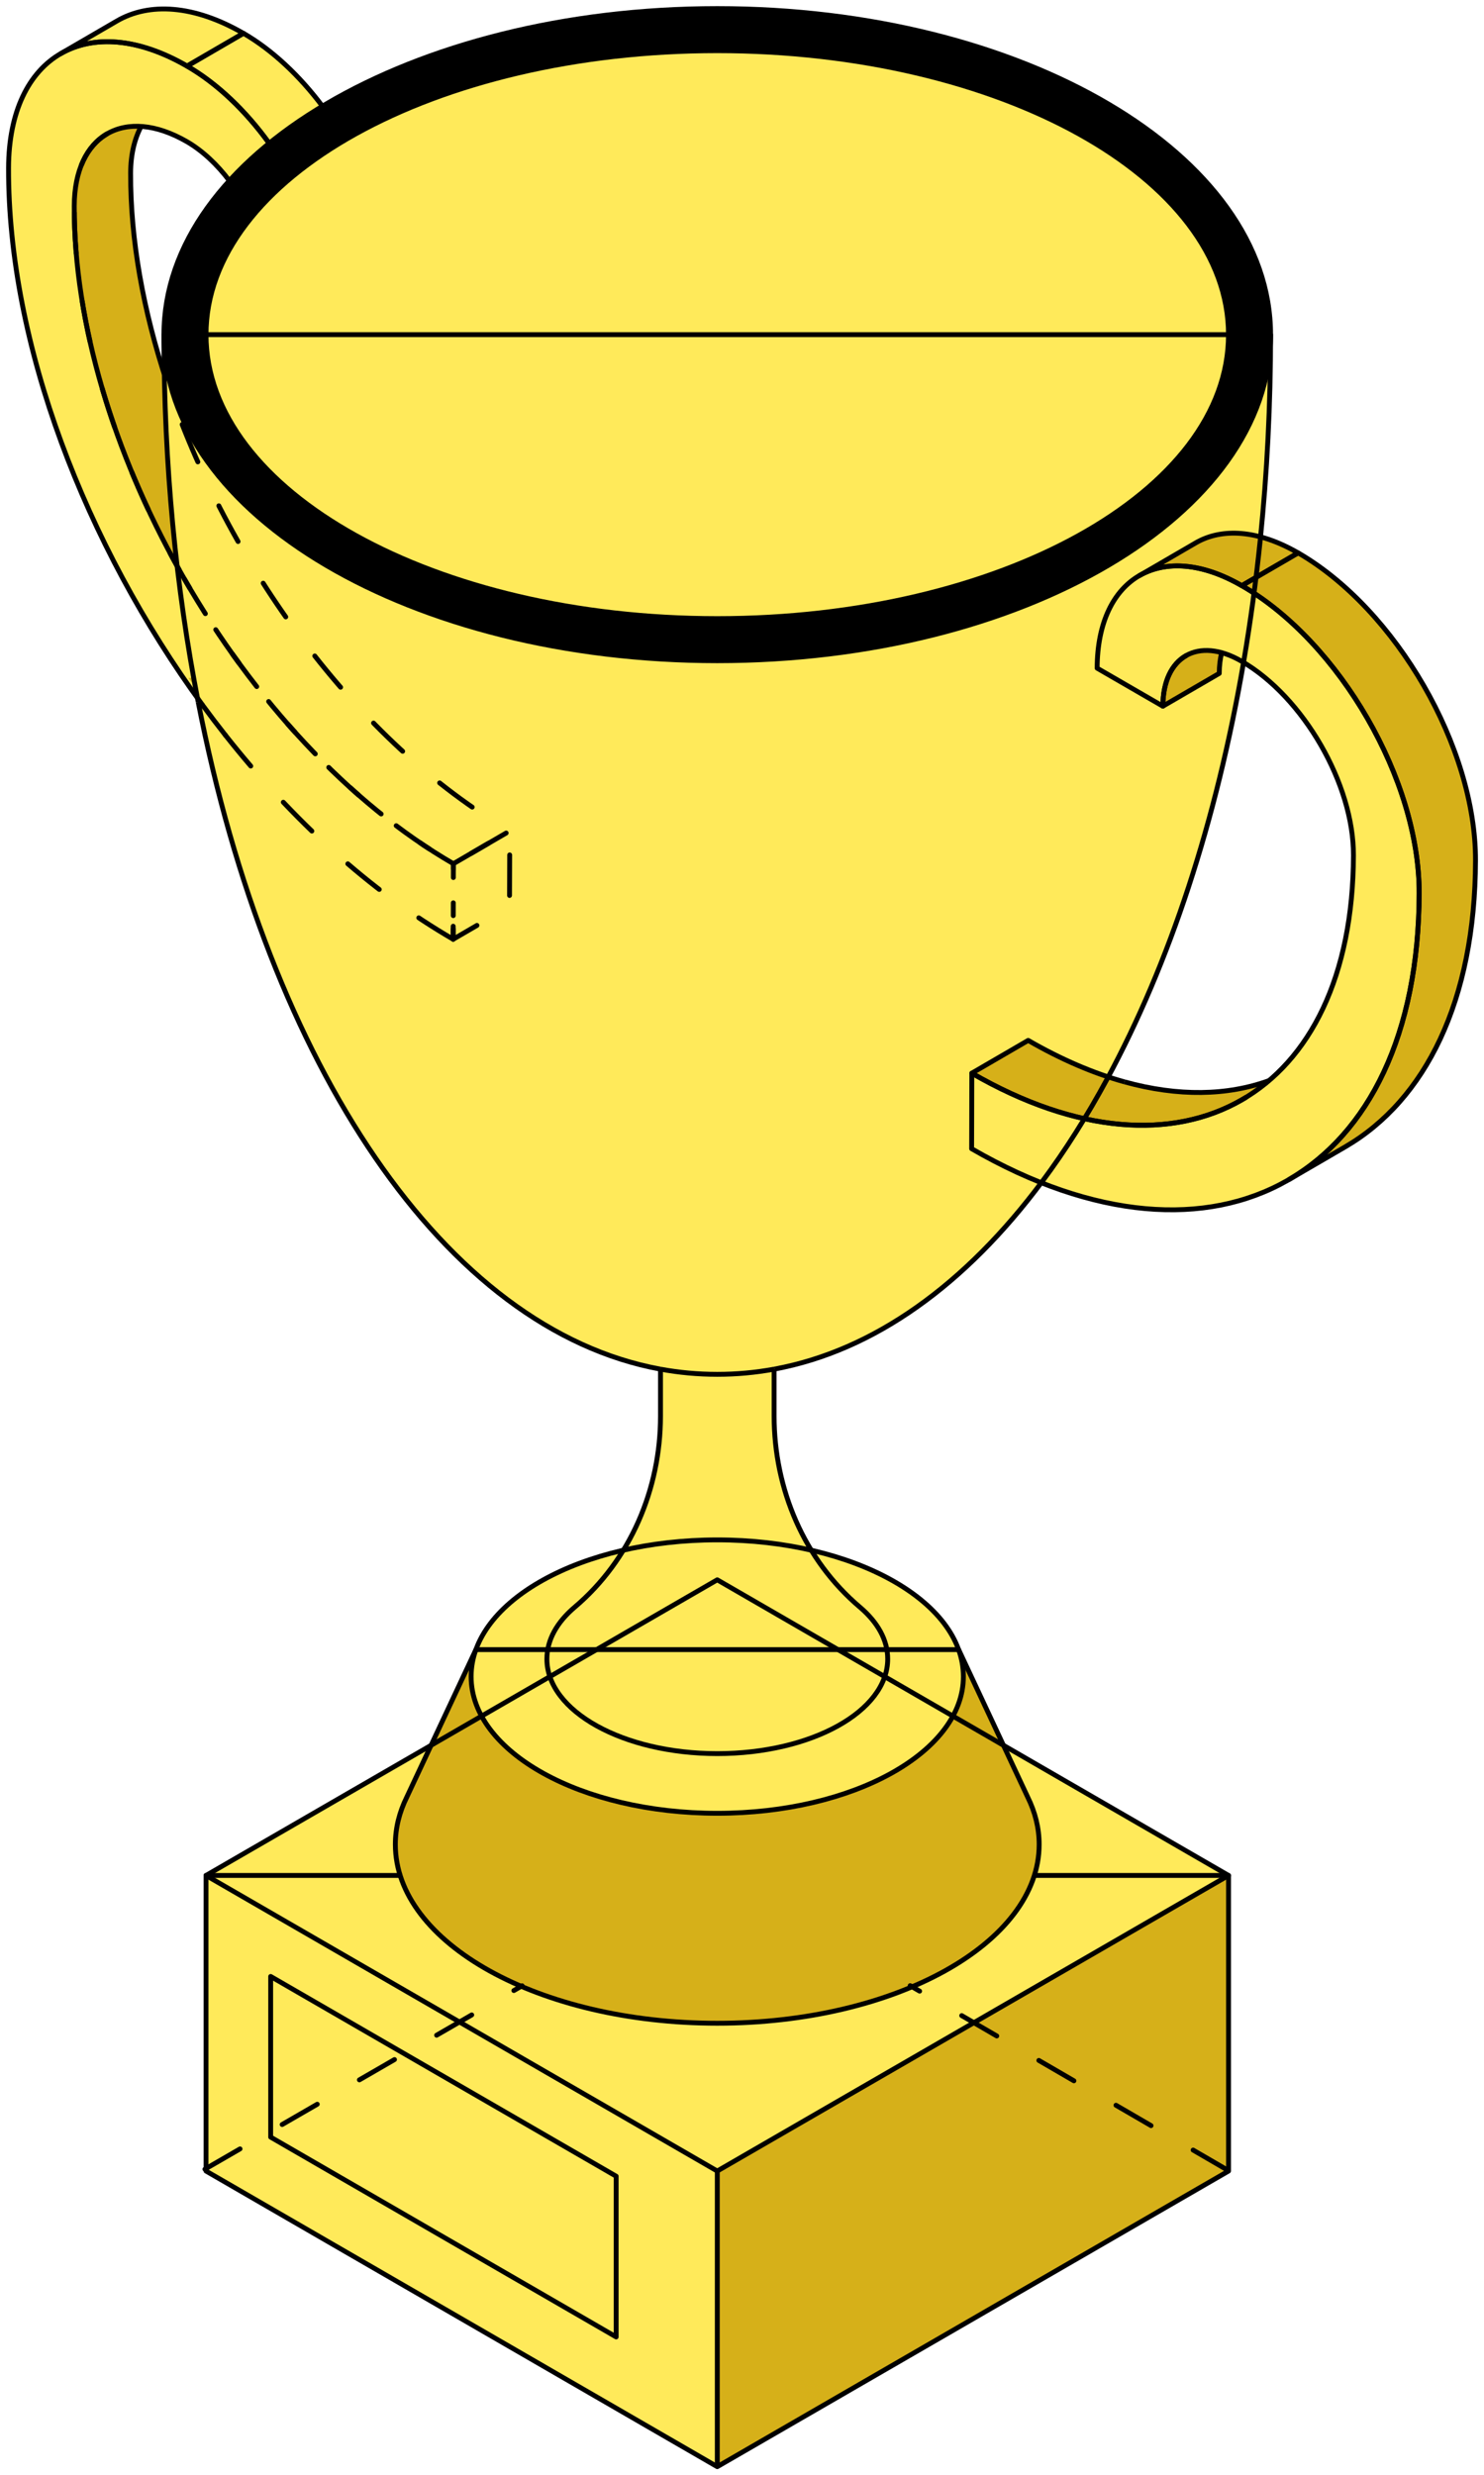 <?xml version="1.0" encoding="UTF-8"?> <svg xmlns="http://www.w3.org/2000/svg" width="183" height="305" viewBox="0 0 183 305" fill="none"><path d="M156.601 43.39L156.674 46.664L156.495 48.672L156.546 50.596L156.391 54.066L156.169 57.273L155.975 60.316L155.441 66.206L156.48 66.49L159.07 67.537L161.199 68.829L162.647 69.792L164.552 71.254L166.46 72.963L168.214 74.636L170.29 76.94L171.917 79.035L173.54 81.287L174.977 83.562L176.37 85.928L177.982 89.244L179.119 91.934L179.864 94.231L180.456 96.051L180.934 97.924L181.383 100.009L181.856 102.67L181.937 104.822L182 107.53L181.849 109.723L181.414 114.499L180.939 117.412L180.252 120.592L179.514 123.21L178.482 126.006L177.135 129.048L175.666 131.694L174.183 133.743L172.839 135.51L171.214 137.351L169.973 138.368L168.086 139.879L166.246 141.094L164.571 142.137L162.342 143.39L161.177 143.939L159.119 145.377L156.063 146.834L152.944 147.938L149.912 148.644L146.221 149.02L142.686 148.994L139.153 148.701L136.777 148.313L132.899 147.338L129.227 146.044L128.406 145.685L136.679 132.669L138.635 133.277L140.742 133.929L142.845 134.232L146.223 134.539L147.64 134.663L149.475 134.639L151.612 134.378L153.089 134.134L155.034 133.676L156.469 133.187L157.414 132.362L158.922 130.664L160.426 128.928L161.68 127.034L162.871 124.86L163.558 123.501L164.253 121.507L164.819 119.971L165.286 118.083L165.891 115.792L166.328 113.71L166.581 111.487L166.818 108.881L166.921 106.891L166.881 104.752L166.775 102.712L166.232 100.195L165.681 98.259L165.43 97.234L164.721 95.54L163.791 93.426L162.629 91.377L161.319 89.349L160.164 87.849L158.211 85.528L157.049 84.434L155.454 83.099L153.849 81.949L153.297 81.626L152.879 84.107L151.847 89.71L151.169 92.555L150.434 95.608L149.456 99.541L147.802 105.326L145.493 112.393L143.375 118.139L141.205 123.383L139.489 127.156L138.36 129.499L136.987 132.108L136.618 132.706L131.984 142.091L128.349 145.662L128.253 145.983L127.655 146.748L126.235 148.572L124.7 150.332L123.196 152.086L121.193 154.171L119.465 155.825L116.328 158.597L114.395 160.118L112.551 161.421L110.463 162.859L108.112 164.139L105.598 165.384L103.352 166.431L101.478 167.188L99.539 167.754L97.138 168.385L95.458 168.726L95.519 170.02L95.453 174.314L95.628 178.113L96.268 181.478L96.828 184.001L97.575 186.116L98.422 188.01L99.945 190.924L100.837 191.194L102.77 191.782L105.107 192.571L107.358 193.438L109.764 194.56L111.899 195.847L113.305 196.92L115.133 198.608L116.747 200.509L117.702 202.122L118.268 203.653L118.829 204.523L120.089 207.126L123.772 215.177L126.845 216.838L131.651 219.689L135.889 222.182L151.276 231.142L151.477 231.41L151.519 267.561L88.4 303.975L25.338 267.567L25.468 231.152L53.108 215.085L54.684 211.642L57.19 206.361L58.653 203.363L59.159 202.018L60.145 200.539L61.453 198.905L63.664 196.816L65.32 195.689L67.297 194.56L68.829 193.779L70.669 192.903L72.813 192.125L74.357 191.672L76.835 191.07L78.057 188.954L78.861 187.057L79.621 185.132L80.338 182.901L80.772 181.041L81.121 179.032L81.358 177.044L81.395 174.301L81.476 168.855L81.127 168.669L79.647 168.358L77.623 167.811L76.147 167.432L75.239 167.044L73.096 166.187L71.589 165.586L70.422 164.991L69.404 164.521L67.675 163.548L66.124 162.592L64.322 161.393L61.57 159.414L60.179 158.356L58.88 157.171L56.066 154.521L54.609 153.043L53.316 151.699L50.817 148.721L48.941 146.387L46.06 142.49L44.266 139.696L42.129 136.109L40.291 132.858L38.337 128.998L36.875 125.984L34.863 121.459L33.375 117.817L31.527 112.836L30.145 108.853L28.819 104.56L27.608 100.495L26.75 97.017L25.895 93.538L25.297 90.778L24.552 86.934L24.358 86.066L23.726 85.203L21.406 81.697L19.25 78.574L17.59 75.753L16.007 72.835L14.444 69.994L12.82 66.789L11.578 64.412L10.335 61.539L9.217 58.711L7.409 54.117L6.052 50.413L5.525 48.518L4.722 45.989L4.261 43.988L3.556 41.365L3.007 38.946L2.686 37.231L2.026 33.777L1.611 30.26L1.3 27.556L1.115 23.226L1 19.902L1.261 17.265L1.613 15.177L2.263 13.144L3.083 11.292L3.731 10.229L4.892 8.643L6.105 7.504L7.455 6.573L8.725 5.912L10.891 4.628L14.85 2.315L17.074 1.467L18.378 1.227L19.419 1.131L20.746 1.163L22.206 1.265L23.949 1.587L25.409 2.017L26.603 2.424L28.449 3.297L30.22 4.272L31.556 5.067L33.562 6.553L34.576 7.455L36.842 9.542L38.625 11.707L39.741 13.128L28.197 22.29L27.277 21.076L25.091 18.923L23.931 17.958L22.648 17.249L20.887 16.496L19.477 15.895L18.111 15.641L17.396 15.611L16.892 16.62L16.466 17.988L16.083 20.915L16.185 23.3L16.254 25.428L16.337 27.571L16.909 31.832L17.414 34.926L18.015 37.891L18.595 40.396L19.369 43.244L20.152 45.92L20.279 45.048L20.281 43.261L20.217 41.137L20.251 39.381L20.511 37.641L20.826 35.764L21.291 34.106L21.847 32.441L22.747 30.239L23.883 28.235L24.782 26.713L26.074 24.867L27.493 23.2L28.189 22.338" fill="#FFEA5A"></path><path d="M156.646 43.344L156.666 41.736L156.625 39.808L156.598 38.847L156.362 37.604L156.036 35.893L155.601 34.195L155.129 32.833L154.705 31.582L154.098 30.378L153.491 28.993L152.727 27.811L151.958 26.549L151.031 25.218L150.148 24.07L148.627 22.29L147.408 21.006L146.226 19.798L144.304 18.096L141.376 15.915L139.66 14.738L138.136 13.629L136.25 12.605L134.533 11.559L132.893 10.733L130.812 9.738L128.186 8.574L125.108 7.364L120.409 5.693L117.46 4.867L114.617 4.12L111.703 3.446L108.541 2.865L105.335 2.326L102.193 1.919L100.313 1.661L98.244 1.507L94.775 1.23L90.886 1.041L87.295 1L84.286 1.14L80.878 1.277L76.567 1.665L73.588 2.025L69.074 2.685L65.667 3.369L61.041 4.446L57.617 5.385L54.44 6.413L51.355 7.464L47.75 9.011L43.546 11.055L41.796 11.914L39.692 13.159L37.583 14.019L30.282 18.794L28.372 21.185L28.145 22.485L105.953 60.669L153.871 50.005L156.646 43.344Z" fill="#FFEA5A"></path><path d="M85.397 1.109L79.884 1.427L75.532 1.854L70.932 2.469L66.371 3.174L60.67 4.573L56.328 5.813L51.411 7.5L47.663 8.969L44.57 10.507L42.181 11.757L39.335 13.415L36.877 14.903L34.23 16.878L32.217 18.495L30.284 20.212L28.906 21.681L27.508 23.13L26.635 24.142L25.585 25.581L24.206 27.595L23.235 29.292L22.541 30.632L21.49 33.5L20.994 34.988L20.568 36.804L20.419 38.501L20.211 41.021L20.221 42.421L20.251 43.413L20.548 45.418L20.905 47.075L21.44 48.941L22.025 50.538L22.59 51.828L23.83 54.17L25.138 56.175L25.912 57.316L27.23 58.884L27.776 59.549L29.798 61.762L32.296 64.103L37.352 67.914L43.708 71.626L51.352 75.049L58.648 77.421L63.734 78.751L71.685 80.17L77.584 80.874L84.911 81.341L90.175 81.4L95.717 81.152L99.257 80.904L103.252 80.418L107.773 79.703L110.558 79.217L113.652 78.602L118.688 77.351L121.216 76.438L124.438 75.396L128.801 73.581L131.587 72.37L134.61 70.822L138.447 68.539L141.967 66.207L145.09 63.687L146.289 62.535L147.925 61.106L149.66 59.122L151.117 57.117L152.624 55.113L154.022 52.553L154.607 51.133L155.43 49.258L155.985 47.372L156.253 46.112L156.759 42.153L156.788 40.615L156.55 38.045L156.283 36.268L155.698 34.045L154.577 31.059L153.051 28.25L151.673 26.007L149.928 23.616L147.836 21.373L145.466 19.061L143.166 17.156L140.618 15.261L137.515 13.216L134.937 11.747L131.755 10.11L129.177 8.949L125.985 7.738L123.844 6.954L120.513 5.813L117.578 4.999L114.227 4.077L111.709 3.441L106.206 2.499L101.686 1.854L95.43 1.377L90.76 1.149L85.397 1.109ZM87.726 6.131C87.835 6.098 87.937 6.132 88.024 6.19C88.111 6.201 88.218 6.212 88.381 6.22C88.694 6.236 89.122 6.249 89.362 6.25C90.168 6.253 91.032 6.302 92.079 6.389C92.396 6.339 92.712 6.291 93.07 6.29C93.555 6.287 94.081 6.325 94.656 6.399C94.719 6.407 94.756 6.453 94.805 6.488C94.806 6.488 94.824 6.488 94.825 6.488C95.922 6.538 96.186 6.541 96.451 6.538C96.483 6.528 96.506 6.499 96.54 6.498C96.664 6.495 96.791 6.493 96.927 6.498C97.165 6.507 97.353 6.519 97.769 6.557C98.381 6.615 98.647 6.63 98.969 6.617C99.113 6.611 99.21 6.712 99.266 6.835C99.678 6.87 99.882 6.887 100.119 6.915C100.393 6.947 100.591 7.008 100.823 7.054C100.861 7.042 100.889 7.011 100.932 7.014C101.344 7.035 101.879 7.1 102.33 7.143C102.373 7.139 102.415 7.12 102.459 7.133C102.577 7.166 102.803 7.179 102.935 7.202C103.253 7.237 103.475 7.246 103.847 7.292C103.888 7.297 103.91 7.334 103.946 7.351C104.438 7.4 104.694 7.497 105.007 7.58C105.011 7.578 105.013 7.572 105.017 7.57C105.044 7.561 105.045 7.564 105.056 7.56C105.155 7.486 105.273 7.443 105.393 7.49C105.74 7.625 106.103 7.681 106.722 7.719C106.778 7.722 106.816 7.732 106.92 7.738C107.254 7.757 107.407 7.758 107.594 7.778C107.73 7.792 107.821 7.889 107.872 8.006C108.039 8.031 108.236 8.072 108.397 8.086C108.46 8.057 108.523 8.033 108.596 8.046C109.062 8.128 109.443 8.252 109.835 8.373C109.848 8.377 109.861 8.369 109.874 8.373C109.885 8.377 109.903 8.38 109.914 8.383C110.007 8.322 110.111 8.285 110.222 8.324C110.664 8.479 111.052 8.564 111.947 8.731C111.972 8.735 111.972 8.736 111.996 8.741C112.78 8.887 113.148 9.014 113.572 9.157C113.889 9.217 114.285 9.296 114.386 9.316C114.433 9.325 114.444 9.377 114.475 9.405C114.502 9.407 114.527 9.388 114.554 9.396C114.929 9.498 115.976 9.721 116.031 9.733C116.955 9.927 117.442 10.049 117.994 10.239C118.037 10.254 118.024 10.311 118.054 10.338C118.793 10.588 119.47 10.826 120.701 11.271C120.741 11.286 121.121 11.42 121.395 11.519C121.403 11.515 121.406 11.503 121.415 11.499C121.501 11.467 121.602 11.468 121.692 11.509C122.166 11.727 123.484 12.237 123.527 12.254C124.217 12.52 124.571 12.674 124.964 12.849C124.971 12.85 124.976 12.847 124.984 12.849C125.964 13.062 126.79 13.43 128.295 14.238C128.535 14.367 128.508 14.35 128.652 14.427C128.702 14.423 128.737 14.379 128.791 14.387C128.985 14.415 129.218 14.51 129.505 14.655C129.582 14.694 129.659 14.738 129.742 14.784C129.899 14.87 130.283 15.099 130.307 15.111C130.486 15.207 131.084 15.528 131.16 15.568C132.511 16.288 133.275 16.735 134.105 17.225C134.134 17.214 134.154 17.179 134.184 17.176C134.276 17.165 134.375 17.183 134.452 17.245C134.766 17.493 135.051 17.695 135.641 18.089C135.687 18.119 135.684 18.118 135.731 18.148C136.09 18.387 136.265 18.517 136.484 18.674C136.525 18.659 136.562 18.626 136.603 18.624C136.695 18.622 136.788 18.655 136.861 18.724C137.472 19.301 139.245 20.616 139.25 20.619C140.542 21.559 141.233 22.142 141.858 22.762C141.879 22.761 141.896 22.74 141.917 22.743C142.009 22.752 142.101 22.804 142.165 22.882C142.412 23.186 142.653 23.412 143.206 23.884C143.225 23.9 143.225 23.897 143.246 23.914C143.686 24.288 143.896 24.473 144.128 24.717C144.847 25.478 145.371 26.159 146.438 27.635C146.453 27.656 146.654 27.938 146.825 28.171C146.882 28.196 146.945 28.213 146.983 28.27C147.032 28.343 147.624 29.222 147.717 29.362C149.067 31.398 149.785 32.786 150.215 34.363C150.23 34.382 150.254 34.39 150.265 34.413C150.293 34.477 150.303 34.507 150.374 34.661C150.561 35.068 150.636 35.335 150.681 35.603C150.747 35.675 150.787 35.777 150.78 35.881C150.774 35.989 150.792 36.094 150.83 36.239C150.831 36.242 150.838 36.254 150.84 36.258C150.842 36.266 150.848 36.271 150.85 36.278C150.881 36.395 150.969 36.704 150.969 36.705C150.979 36.739 150.98 36.744 150.989 36.775C151.002 36.803 151.034 36.821 151.038 36.854C151.047 36.906 151.04 36.932 151.048 36.983C151.072 37.068 151.108 37.181 151.128 37.261C151.138 37.305 151.087 37.329 151.078 37.37C151.101 37.539 151.101 37.676 151.117 37.836C151.14 37.868 151.177 37.886 151.187 37.925C151.375 38.559 151.454 39.079 151.574 40.218C151.584 40.322 151.588 40.369 151.593 40.426C151.601 40.498 151.527 40.529 151.494 40.585C151.547 40.662 151.573 40.756 151.554 40.853C151.55 40.871 151.547 40.865 151.544 40.883C151.514 41.041 151.504 41.175 151.484 41.478C151.479 41.565 151.479 41.609 151.474 41.657C151.474 41.664 151.466 41.669 151.464 41.676C151.573 42.637 151.397 43.64 151.117 44.663C151.114 44.68 151.125 44.696 151.117 44.713C151.05 44.902 151.023 45.066 150.969 45.447C150.967 45.463 150.96 45.462 150.959 45.477C150.953 45.519 150.944 45.528 150.939 45.566C150.946 45.587 150.962 45.604 150.959 45.626C150.867 46.364 150.79 46.764 150.622 47.174C150.588 47.257 150.519 47.314 150.443 47.353C150.392 47.562 150.319 47.708 150.265 47.889C150.265 47.923 150.287 47.953 150.275 47.988C150.24 48.096 150.143 48.242 150.106 48.345C150.091 48.385 150.078 48.43 150.067 48.474C150.104 48.563 150.111 48.666 150.067 48.762C150.032 48.839 149.864 49.234 149.848 49.268C149.683 49.646 149.553 49.833 149.422 50.082C149.423 50.088 149.421 50.095 149.422 50.101C149.434 50.188 149.423 50.282 149.372 50.36C149.181 50.647 149.05 50.897 148.778 51.481C148.767 51.504 148.768 51.507 148.758 51.53C148.483 52.122 148.332 52.414 148.114 52.741C148.055 52.83 147.965 52.876 147.866 52.89C147.763 53.092 147.64 53.371 147.538 53.525C147.483 53.608 147.4 53.656 147.31 53.674C147.296 53.697 147.287 53.72 147.271 53.743C146.872 54.492 146.25 55.267 145.486 56.075C145.485 56.078 145.486 56.083 145.486 56.085C145.47 56.142 145.47 56.145 145.456 56.175C145.435 56.221 145.404 56.265 145.357 56.333C145.288 56.435 145.184 56.585 145.05 56.76C144.808 57.076 144.309 57.528 144.197 57.653C143.586 58.34 143.046 58.888 142.284 59.42C141.736 59.982 141.094 60.519 140.172 61.176C140.127 61.208 139.974 61.308 139.865 61.385C139.86 61.501 139.822 61.616 139.716 61.682C139.627 61.738 139.376 61.902 139.349 61.92C139.28 61.968 139.257 61.971 139.201 62.01C139.037 62.121 138.896 62.211 138.774 62.278C138.75 62.327 138.735 62.383 138.685 62.417C138.188 62.748 137.525 63.14 136.881 63.528C136.855 63.544 136.837 63.562 136.811 63.578C136.798 63.588 136.804 63.587 136.791 63.597C136.678 63.688 136.633 63.699 136.544 63.766C136.528 63.81 136.514 63.855 136.474 63.885C135.065 64.952 133.508 65.879 132.122 66.465C132.107 66.473 132.099 66.489 132.082 66.495C132.027 66.515 131.959 66.553 131.904 66.574C131.901 66.575 131.897 66.573 131.894 66.574C131.891 66.575 131.887 66.573 131.884 66.574C131.876 66.578 131.871 66.581 131.864 66.584C131.837 66.6 131.818 66.619 131.785 66.634C131.681 66.68 131.439 66.782 131.18 66.892C131.169 66.907 131.174 66.928 131.16 66.942C130.837 67.275 130.509 67.427 129.812 67.656C129.789 67.664 129.785 67.668 129.762 67.676C129.396 67.796 129.24 67.855 129.068 67.944C129.024 67.967 128.976 67.951 128.93 67.954C128.744 68.054 128.576 68.126 128.394 68.222C128.375 68.325 128.317 68.417 128.216 68.47C127.633 68.773 127.136 68.955 126.035 69.333C126.017 69.339 126.022 69.347 126.005 69.353C124.962 69.711 124.482 69.886 123.943 70.167C123.926 70.176 123.911 70.151 123.893 70.157C122.566 70.704 121.218 71.133 119.838 71.506C119.791 71.602 119.713 71.681 119.6 71.705C119.163 71.796 118.799 71.905 118.044 72.161C118.019 72.17 118.019 72.173 117.994 72.181C117.35 72.4 117.057 72.492 116.686 72.588C116.424 72.656 116.191 72.695 115.714 72.757C115.705 72.758 115.704 72.755 115.694 72.757C114.935 73.07 114.473 73.237 113.919 73.352C113.802 73.377 113.705 73.321 113.622 73.243C112.8 73.514 111.953 73.763 111.005 73.908C110.778 74.123 110.373 73.979 110.132 74.057C110.023 74.093 109.923 74.111 109.825 74.126C109.727 74.142 109.639 74.152 109.547 74.156C109.39 74.163 109.228 74.285 109.21 74.285C109.21 74.285 108.63 74.433 108.616 74.434C108.45 74.444 108.136 74.559 107.892 74.573C107.883 74.573 107.652 74.731 107.644 74.732C107.448 74.781 107.097 74.655 106.821 74.732C105.467 75.107 105.342 74.985 104.848 75.059C101.155 75.61 98.406 75.973 95.42 76.022C93.982 76.199 93.067 76.172 92.406 76.23C92.337 76.236 90.287 76.248 90.274 76.25C90.237 76.254 89.71 76.29 89.61 76.299C89.505 76.31 89.383 76.282 89.263 76.29C89.118 76.297 89.113 76.306 88.847 76.309C88.492 76.319 88.445 76.335 87.32 76.23C87.247 76.209 87.057 76.228 87.002 76.21C86.985 76.21 86.81 76.229 86.794 76.23C86.028 76.232 85.559 76.329 84.713 76.17C84.602 76.15 84.063 76.153 83.949 76.131C83.41 76.239 82.949 76.09 82.412 76.101C81.678 76.115 81.228 76.07 80.4 75.962C80.069 75.919 79.558 75.893 79.19 75.833C79.055 75.811 78.525 75.828 78.377 75.803C77.258 75.692 76.253 75.669 75.056 75.456C75.019 75.455 74.746 75.418 74.709 75.416C74.424 75.408 74.225 75.32 73.946 75.287C73.905 75.282 73.351 75.237 73.351 75.237C72.829 75.176 71.64 75.053 71.11 74.95C71.065 74.941 70.39 74.859 70.347 74.851C69.93 74.834 69.791 74.675 69.316 74.622C69.055 74.594 68.904 74.501 68.632 74.464C68.176 74.402 67.235 74.226 67.442 74.255C66.573 74.131 66.09 74.089 65.003 73.759C65.001 73.758 64.508 73.61 64.507 73.61C63.925 73.668 63.843 73.423 63.338 73.352C62.798 73.277 62.313 73.122 61.84 72.965C61.589 72.881 61.09 72.834 60.819 72.727C60.773 72.709 60.469 72.651 60.363 72.608C60.099 72.54 59.571 72.342 59.56 72.34C58.429 72.105 57.976 71.974 57.191 71.715C55.076 71.016 53.235 70.474 51.034 69.373C49.641 68.974 48.374 68.29 47.108 67.696C44.42 66.436 42.527 65.425 40.446 63.984C40.446 63.984 40.118 63.722 40.109 63.716C39.632 63.419 38.975 63.038 38.503 62.625C38.374 62.606 38.104 62.35 37.987 62.307C37.823 62.248 37.665 62.053 37.541 61.97C37.344 61.84 37.205 61.702 37.035 61.523C37.008 61.495 36.761 61.239 36.758 61.236C36.465 60.922 36.292 60.912 36.103 60.739C35.995 60.64 35.645 60.344 35.588 60.293C35.428 60.149 35.389 60.175 35.251 60.045C35.22 60.036 35.091 59.844 35.042 59.826C34.929 59.785 34.91 59.708 34.825 59.658C34.697 59.585 34.642 59.516 34.517 59.42C34.506 59.411 34.313 59.213 34.309 59.211C33.832 58.844 33.529 58.546 32.951 57.961C32.674 57.682 32.449 57.334 32.187 57.028C31.876 56.791 31.608 56.578 31.345 56.214C31.309 56.19 31.085 55.778 31.087 55.778C30.49 55.155 30.059 54.709 29.471 53.654C29.318 53.38 28.975 52.968 28.816 52.652C27.84 51.31 27.407 50.177 26.913 48.772C26.908 48.761 26.72 48.516 26.715 48.504C26.649 48.359 26.522 47.92 26.486 47.779C26.471 47.716 26.465 47.613 26.447 47.541C26.446 47.539 26.37 47.406 26.368 47.402C26.356 47.37 26.341 47.107 26.328 47.075C26.321 47.058 26.244 46.862 26.239 46.847C26.183 46.686 26.14 46.56 26.09 46.39C26.022 46.159 25.96 45.936 25.902 45.587C25.9 45.58 25.868 45.67 25.852 45.438C25.852 45.438 25.823 45.392 25.823 45.388C25.822 45.385 25.824 45.331 25.823 45.328C25.821 45.321 25.822 45.245 25.823 45.239C25.821 45.232 25.813 45.109 25.813 45.1C25.564 44.104 25.5 43.148 25.446 42.123C25.161 41.08 25.405 40.106 25.594 38.799C25.606 38.717 25.616 38.382 25.634 38.303C25.644 38.249 25.621 38.038 25.634 37.985C25.666 37.86 25.707 37.719 25.753 37.598C25.758 37.579 25.786 37.379 25.793 37.36C25.859 37.123 25.818 37.023 25.912 36.715C26.016 36.372 26.03 36.353 26.08 36.179C26.147 35.905 26.187 35.755 26.288 35.435C26.386 35.129 26.405 34.982 26.546 34.591C26.579 34.497 26.665 34.161 26.705 34.065C26.738 33.979 26.861 33.796 26.893 33.718C26.919 33.657 26.968 33.476 26.992 33.42C27.009 33.12 27.149 32.933 27.32 32.765C27.323 32.707 27.316 32.648 27.349 32.596C27.506 32.35 27.637 32.105 27.845 31.694C27.875 31.633 27.873 31.635 27.904 31.574C28.178 31.027 28.375 30.744 28.589 30.443C28.701 29.83 28.99 29.348 29.649 28.598C29.664 28.581 29.893 28.318 30.016 28.171C30.023 28.06 30.059 27.958 30.155 27.893C30.2 27.863 30.231 27.835 30.294 27.764C30.333 27.718 30.39 27.706 30.442 27.684C30.607 27.407 30.819 27.116 31.087 26.791C31.091 26.695 31.126 26.601 31.206 26.534C31.305 26.449 31.506 26.269 31.622 26.166C31.626 26.067 31.658 25.967 31.741 25.898C31.916 25.753 32.064 25.597 32.356 25.303C32.383 25.276 32.388 25.28 32.415 25.253C32.557 25.109 32.63 25.044 32.713 24.965C32.717 24.862 32.757 24.764 32.852 24.697C32.932 24.64 33.002 24.565 33.149 24.41C33.157 24.401 33.15 24.408 33.159 24.4C33.267 24.284 33.333 24.218 33.407 24.152C33.424 24.136 33.448 24.144 33.466 24.132C33.987 23.664 34.518 23.146 35.033 22.614C35.102 22.542 35.19 22.506 35.28 22.504C35.295 22.504 35.306 22.519 35.32 22.524C35.442 22.418 35.523 22.355 35.697 22.197C35.754 22.145 35.76 22.139 35.816 22.088C36.238 21.704 36.488 21.521 36.768 21.314C36.794 21.243 36.827 21.169 36.897 21.125C36.946 21.093 36.996 21.046 37.095 20.917C37.105 20.904 37.104 20.901 37.114 20.887C37.261 20.697 37.35 20.604 37.491 20.51C37.794 20.307 38.621 19.826 38.641 19.815C39.173 19.51 39.383 19.34 39.672 19.14C40.045 18.802 40.488 18.505 41.051 18.227C41.099 18.204 41.149 18.219 41.199 18.218C42.368 17.356 43.836 16.463 45.185 15.885C45.191 15.883 45.197 15.888 45.204 15.885C46.118 15.269 47.144 14.713 48.684 14.079C48.738 14.057 49.103 13.903 49.398 13.782C49.435 13.741 49.463 13.695 49.517 13.673C49.654 13.618 50.343 13.344 50.439 13.305C52.275 12.571 53.287 12.223 54.395 11.857C54.427 11.829 54.442 11.782 54.484 11.767C55.831 11.28 56.762 10.997 57.736 10.735C57.775 10.711 57.807 10.674 57.855 10.666C58.109 10.624 58.327 10.535 58.866 10.298C58.996 10.242 59.066 10.213 59.144 10.18C59.413 10.066 59.624 9.995 59.838 9.941C60.575 9.755 61.211 9.614 62.475 9.366C62.506 9.36 62.974 9.264 63.367 9.187C63.441 9.093 63.545 9.024 63.675 9.038C63.928 9.066 64.288 8.99 64.656 8.919C64.784 8.886 64.874 8.876 64.993 8.85C65.065 8.729 65.183 8.64 65.33 8.661C65.529 8.69 65.752 8.667 65.995 8.631C66.016 8.614 66.05 8.585 66.064 8.582C66.139 8.55 66.22 8.553 66.292 8.572C66.286 8.571 66.271 8.563 66.262 8.562C66.225 8.557 66.215 8.55 66.193 8.552C66.206 8.551 66.495 8.501 66.649 8.473C66.847 8.436 66.99 8.412 67.145 8.383C67.431 8.307 67.67 8.237 67.878 8.205C67.915 8.199 67.943 8.219 67.978 8.225C68.331 8.164 68.767 8.088 68.78 8.086C69.111 8.036 69.232 8.002 69.435 7.967C69.483 7.827 69.592 7.719 69.752 7.719C70.424 7.718 70.975 7.632 72.221 7.381C72.511 7.323 72.634 7.303 72.796 7.272C73.619 7.115 74.227 7.034 74.828 7.034C74.833 7.034 74.834 7.044 74.838 7.044C75.32 6.961 75.748 6.891 76.593 6.786C76.743 6.767 76.823 6.765 76.9 6.756C76.939 6.751 76.955 6.797 76.989 6.805C77.049 6.776 77.108 6.74 77.178 6.746C77.341 6.761 77.435 6.751 77.564 6.756C77.611 6.739 77.649 6.712 77.703 6.716C78.147 6.756 78.531 6.71 79.428 6.557C79.573 6.533 79.641 6.522 79.726 6.508C80.011 6.461 80.19 6.467 80.41 6.448C80.421 6.448 80.428 6.437 80.439 6.438C80.459 6.44 80.469 6.436 80.489 6.438C80.68 6.424 80.917 6.385 81.094 6.389C81.143 6.39 81.157 6.44 81.183 6.478C81.293 6.487 81.373 6.48 81.48 6.488C81.856 6.448 82.372 6.39 82.383 6.389C83.362 6.261 83.81 6.227 84.375 6.24C84.468 6.242 84.513 6.316 84.564 6.379C84.595 6.376 84.621 6.353 84.653 6.359C84.797 6.384 84.805 6.387 84.841 6.389C84.875 6.391 84.901 6.387 84.93 6.379C84.941 6.376 84.951 6.381 84.96 6.379C85.022 6.369 85.114 6.352 85.168 6.349C85.567 6.329 85.89 6.359 86.259 6.359C86.332 6.3 86.427 6.272 86.527 6.279C86.605 6.286 86.682 6.281 86.775 6.279C86.875 6.278 86.972 6.28 87.151 6.27C87.161 6.269 87.16 6.27 87.171 6.27C87.216 6.259 87.24 6.197 87.29 6.21C87.325 6.219 87.341 6.251 87.37 6.27C87.431 6.267 87.471 6.272 87.528 6.27C87.543 6.252 87.54 6.225 87.558 6.21C87.611 6.168 87.664 6.149 87.726 6.131Z" fill="black"></path><path d="M141.579 70.325L143.06 69.998L144.53 69.758L146.092 69.785L147.717 70.022L148.895 70.336L150.287 70.766L151.814 71.478L153.21 72.269L154.721 73.189L156.509 74.393L158.215 75.828L159.711 77.205L161.281 78.763L163.024 80.61L164.654 82.578L166.867 85.625L168.078 87.542L169.333 89.846L170.895 92.93L171.855 95.171L172.638 97.332L173.496 99.806L174.208 102.744L174.633 105.289L174.927 108.013L175.076 111.081L174.867 114.194L174.62 117.484L174.253 120.067L173.648 122.66L173.208 124.726L172.61 127.177L171.514 130.108L170.542 132.257L169.517 134.294L167.999 136.735L166.272 139.036L164.364 141.166L163.173 142.279L162.151 143.127L161.136 144.062L163.383 142.804L166.387 141.009L167.773 140.115L169.43 138.835L170.811 137.615L172.349 136.059L173.749 134.403L175.107 132.482L176.199 130.769L177.195 128.785L178.171 126.747L178.943 124.925L179.559 122.897L180.502 119.614L181.031 117.001L181.344 114.657L181.828 110.839L181.999 105.996L181.801 102.827L181.435 99.885L180.835 97.58L180.381 95.729L179.587 93.401L178.41 90.292L177.503 88.059L175.982 85.232L173.449 81.11L171.788 78.852L169.356 75.835L166.021 72.484L162.158 69.476L160.655 68.469L159.212 67.669L156.702 66.561L154.885 66.084L153.038 65.728L151.336 65.753L150.05 65.892L149.049 66.153L147.838 66.644L142.76 69.614L141.579 70.325Z" fill="#D6B019"></path><path d="M150.689 80.468L150.514 81.229Z" fill="#D6B019"></path><path d="M150.362 82.201L150.385 82.998L143.39 86.956L143.46 85.901L143.659 84.567L143.986 83.489L144.665 82.236L145.589 81.323L146.478 80.644L147.847 80.187L149.192 80.14L150.608 80.433L150.421 81.358" fill="#D6B019"></path><path d="M156.335 133.26L154.937 134.446L152.847 135.691L149.689 137.17L146.317 138.241L144.54 138.369L142.483 138.693L139.525 138.707L136.567 138.387L133.955 137.893L131.926 137.437L129.568 136.69L126.674 135.625L123.178 133.963L119.991 132.345L126.753 128.29L127.717 128.78L129.384 129.638L131.713 130.757L134.821 132.047L136.978 132.841L139.175 133.464L142.674 134.203L144.499 134.479L146.67 134.659L148.744 134.585L150.846 134.563L152.923 134.22L154.355 133.883L156.335 133.26Z" fill="#D6B019"></path><path d="M15.526 15.621C13.969 16.071 13.119 16.477 12.444 17.017C12.074 17.313 11.924 17.707 11.352 18.035C10.956 18.737 10.09 19.771 9.647 21.407C9.37 22.432 9.475 23.056 9.224 23.611C9.231 24.389 9.151 24.736 9.174 26.164C9.214 28.644 9.227 27.31 9.224 28.738C9.221 30.386 9.471 31.932 9.632 33.376C9.698 33.964 9.845 34.548 9.805 35.096C9.805 35.096 9.779 34.959 9.78 34.964C9.785 35.018 9.948 36.047 9.948 36.047C9.948 36.047 10.731 40.275 10.769 40.445C11.613 44.253 12.268 46.566 12.839 48.854C12.911 49.139 13.151 49.497 13.111 49.771C13.208 50.033 13.253 50.016 13.376 50.372C13.407 50.459 13.5 50.701 13.53 50.788C14.217 52.768 14.281 53.39 14.748 54.472C14.824 54.65 15.41 56.096 15.364 56.009C15.565 56.392 15.894 57.203 16.045 57.539C16.413 58.356 16.61 58.724 16.702 59.409C16.944 59.839 16.958 60.003 17.237 60.492C17.254 60.521 17.351 60.709 17.364 60.739C19.09 64.647 19.903 65.999 20.905 68.207C21.113 68.662 21.485 68.58 21.38 69.032C21.411 69.096 21.465 69.112 21.497 69.176C21.529 69.241 21.501 69.116 21.773 69.666L21.817 69.79L21.609 67.755L21.202 63.488L20.855 59.827L20.657 56.691L20.449 53.783L20.37 50.161L20.28 46.043L20.052 45.656L19.656 44.187L18.625 40.595L17.931 37.588L17.237 33.936L16.791 31.694L16.354 27.516L16.137 23.08L16.077 21.532L16.275 19.359L16.84 16.729L17.455 15.588L18.872 15.786L19.438 15.945C18.314 15.409 16.765 15.659 15.526 15.621ZM23.899 83.434C23.674 83.509 23.453 83.564 23.225 83.563C23.506 83.906 23.78 84.249 24.078 84.556L23.988 83.96L23.899 83.434Z" fill="#D6B019"></path><path d="M88.478 267.56L151.445 231.084L151.488 267.527L88.454 303.952L88.478 267.56Z" fill="#D6B019"></path><path d="M118.349 203.728L126.412 220.817L127.492 223.208L127.956 224.877L128.165 226.761L128.073 228.927L127.718 230.793L127.252 231.983L126.338 233.82L125.237 235.559L123.859 237.272L122.391 238.778L120.314 240.522L117.939 242.091L115.915 243.208L113.585 244.419L110.237 245.765L106.478 246.943L102.533 247.962L98.71 248.615L94.929 249.061L91.622 249.222L87.126 249.417L83.111 249.204L79.118 248.7L75.421 248.131L71.284 247.207L67.716 246.092L64.138 244.757L60.45 242.992L57.858 241.323L55.459 239.537L53.338 237.517L51.053 234.753L49.932 232.796L49.107 230.111L48.682 228.03L48.854 225.486L49.515 223.092L50.562 220.628L51.711 218.232L52.823 215.864L53.38 214.722L58.706 203.307L58.279 204.785L58.031 206.347L58.105 207.743L58.497 209.552L59.138 211.063L60.245 212.855L62.095 215.04L64.654 217.057L67.524 218.85L70.621 220.322L73.219 221.203L75.88 221.975L78.903 222.667L83.515 223.309L86.487 223.488L89.771 223.411L92.87 223.243L96.662 222.808L100.414 222.104L104.147 221.003L107.233 219.815L110.369 218.327L113.063 216.566L114.667 215.059L116.125 213.515L117.551 211.496L118.193 210.006L118.698 208.226L118.804 207.022L118.748 205.756L118.64 204.752L118.349 203.728Z" fill="#D6B019"></path><path d="M55.91 106.447L62.86 102.402L62.829 111.717L55.88 115.756L55.91 106.447Z" stroke="black" stroke-width="0.6" stroke-miterlimit="10" stroke-linecap="round" stroke-linejoin="round" stroke-dasharray="5 6"></path><path d="M20.516 46.919C17.666 38.282 16.083 29.56 16.107 21.343C16.113 18.991 16.607 17.074 17.423 15.542" stroke="black" stroke-width="0.6" stroke-miterlimit="10" stroke-linejoin="round"></path><path d="M13.165 16.512C10.7 17.967 9.169 21.04 9.157 25.382C9.071 55.137 30.042 91.499 55.911 106.447L62.861 102.408C44.142 91.589 27.982 69.549 20.515 46.919" stroke="black" stroke-width="0.6" stroke-miterlimit="10" stroke-linecap="round" stroke-linejoin="round" stroke-dasharray="5 6"></path><path d="M7.46 6.628L14.41 2.589C18.402 0.266 23.931 0.591 30.017 4.109L23.067 8.148C16.981 4.63 11.452 4.305 7.46 6.628Z" stroke="black" stroke-width="0.6" stroke-miterlimit="10" stroke-linejoin="round"></path><path d="M24.981 86.902C10.491 67.109 0.994 42.403 1.055 20.699C1.092 6.781 10.974 1.149 23.073 8.142H23.067C26.777 10.287 30.223 13.595 33.069 17.491" stroke="black" stroke-width="0.6" stroke-miterlimit="10" stroke-linejoin="round"></path><path d="M27.797 90.606C26.839 89.392 25.901 88.157 24.981 86.902" stroke="black" stroke-width="0.6" stroke-miterlimit="10" stroke-linecap="round" stroke-linejoin="round"></path><path d="M55.886 115.756C45.621 109.824 36.013 101.016 27.797 90.606" stroke="black" stroke-width="0.6" stroke-miterlimit="10" stroke-linecap="round" stroke-linejoin="round" stroke-dasharray="5 6"></path><path d="M55.911 106.446L55.91 107.102M55.898 111.266L55.894 112.845M55.89 114.478L55.887 115.756" stroke="black" stroke-width="0.6" stroke-miterlimit="10" stroke-linecap="round" stroke-linejoin="round" stroke-dasharray="5 6"></path><path d="M22.737 71.352C31.209 86.078 42.946 98.953 55.911 106.447" stroke="black" stroke-width="0.6" stroke-miterlimit="10" stroke-linecap="round" stroke-linejoin="round" stroke-dasharray="5 6"></path><path d="M28.285 22.272C26.775 20.271 24.975 18.575 23.043 17.457C15.407 13.045 9.18 16.599 9.156 25.382C9.114 39.86 14.061 55.905 22.132 70.287" stroke="black" stroke-width="0.6" stroke-miterlimit="10" stroke-linejoin="round"></path><path d="M33.219 17.693C30.345 13.71 26.844 10.324 23.067 8.142L30.017 4.103C33.579 6.162 36.945 9.345 39.724 13.039" stroke="black" stroke-width="0.6" stroke-miterlimit="10" stroke-linejoin="round"></path><path d="M49.561 231.135H25.406V267.565L88.448 304L151.497 267.565V231.135H127.359" stroke="black" stroke-width="0.6" stroke-miterlimit="10" stroke-linejoin="round"></path><path d="M25.27 267.336L64.386 244.731" stroke="black" stroke-width="0.6" stroke-miterlimit="10" stroke-linecap="round" stroke-linejoin="round" stroke-dasharray="5 6"></path><path d="M123.412 214.905L88.448 194.7L53.497 214.9" stroke="black" stroke-width="0.6" stroke-miterlimit="10" stroke-linecap="round" stroke-linejoin="round"></path><path d="M53.497 214.9L25.406 231.135L88.448 267.564L151.497 231.135L123.412 214.905" stroke="black" stroke-width="0.6" stroke-miterlimit="10" stroke-linejoin="round"></path><path d="M75.982 268.202V288.01L33.378 263.385V243.583L75.982 268.202Z" stroke="black" stroke-width="0.6" stroke-miterlimit="10" stroke-linejoin="round"></path><path d="M128.144 227.317C128.144 239.489 110.375 249.35 88.448 249.35C66.522 249.35 48.753 239.489 48.753 227.317C48.753 225.295 49.243 223.346 50.161 221.489L50.259 221.28L58.684 203.305H118.218L126.637 221.28L126.735 221.489C127.654 223.346 128.144 225.295 128.144 227.317Z" stroke="black" stroke-width="0.6" stroke-miterlimit="10" stroke-linejoin="round"></path><path d="M88.448 223.474C105.211 223.474 118.8 215.931 118.8 206.627C118.8 197.322 105.211 189.779 88.448 189.779C71.686 189.779 58.097 197.322 58.097 206.627C58.097 215.931 71.686 223.474 88.448 223.474Z" stroke="black" stroke-width="0.6" stroke-miterlimit="10" stroke-linejoin="round"></path><path d="M95.459 168.729V174.512C95.459 183.515 99.169 192.255 106.04 198.071C108.207 199.904 109.468 202.104 109.468 204.457C109.468 210.904 100.064 216.12 88.454 216.12C76.845 216.12 67.44 210.898 67.44 204.457C67.44 202.097 68.702 199.904 70.869 198.071C77.739 192.255 81.45 183.521 81.45 174.512V168.722" stroke="black" stroke-width="0.6" stroke-miterlimit="10" stroke-linejoin="round"></path><path d="M81.448 168.74C54.874 163.871 33.228 131.497 24.441 86.518" stroke="black" stroke-width="0.6" stroke-miterlimit="10" stroke-linejoin="round"></path><path d="M95.485 168.733C93.175 169.159 90.828 169.376 88.448 169.376C86.081 169.376 83.746 169.161 81.448 168.74" stroke="black" stroke-width="0.6" stroke-miterlimit="10" stroke-linejoin="round"></path><path d="M128.5 145.639C119.086 158.267 107.817 166.462 95.485 168.733" stroke="black" stroke-width="0.6" stroke-miterlimit="10" stroke-linejoin="round"></path><path d="M136.554 132.926C134.056 137.546 131.364 141.798 128.5 145.639" stroke="black" stroke-width="0.6" stroke-miterlimit="10" stroke-linecap="round" stroke-linejoin="round"></path><path d="M153.379 81.465C150.006 101.259 144.185 118.812 136.554 132.926" stroke="black" stroke-width="0.6" stroke-miterlimit="10" stroke-linejoin="round"></path><path d="M155.418 66.442C154.893 71.574 154.21 76.587 153.379 81.465" stroke="black" stroke-width="0.6" stroke-miterlimit="10" stroke-linecap="round" stroke-linejoin="round"></path><path d="M24.442 86.518C21.703 72.5 20.214 57.258 20.214 41.243H156.683C156.683 49.892 156.248 58.315 155.418 66.442" stroke="black" stroke-width="0.6" stroke-miterlimit="10" stroke-linejoin="round"></path><path d="M88.448 81.429C126.133 81.429 156.683 63.437 156.683 41.243C156.683 19.049 126.133 1.057 88.448 1.057C50.763 1.057 20.214 19.049 20.214 41.243C20.214 63.437 50.763 81.429 88.448 81.429Z" stroke="black" stroke-width="0.6" stroke-miterlimit="10" stroke-linejoin="round"></path><path d="M88.448 76.238C123.266 76.238 151.491 60.57 151.491 41.243C151.491 21.916 123.266 6.248 88.448 6.248C53.631 6.248 25.406 21.916 25.406 41.243C25.406 60.57 53.631 76.238 88.448 76.238Z" stroke="black" stroke-width="0.6" stroke-miterlimit="10" stroke-linejoin="round"></path><path d="M138.666 133.332C145.301 135.168 151.372 135.045 156.536 133.16" stroke="black" stroke-width="0.6" stroke-miterlimit="10" stroke-linejoin="round"></path><path d="M153.717 135.205L153.205 135.503C144.67 140.467 132.858 139.781 119.841 132.261L126.791 128.222C130.89 130.59 134.87 132.282 138.666 133.332" stroke="black" stroke-width="0.6" stroke-miterlimit="10" stroke-linejoin="round"></path><path d="M150.666 80.39C150.465 81.163 150.356 82.033 150.352 82.992L143.402 87.031C143.408 83.979 144.492 81.834 146.231 80.822L146.345 80.756" stroke="black" stroke-width="0.6" stroke-miterlimit="10" stroke-linejoin="round"></path><path d="M140.493 70.949L147.443 66.91C150.676 65.028 155.152 65.292 160.081 68.142L153.131 72.181C148.202 69.331 143.726 69.073 140.493 70.949Z" stroke="black" stroke-width="0.6" stroke-miterlimit="10" stroke-linejoin="round"></path><path d="M165.891 141.337L158.942 145.376C168.824 139.627 174.953 127.425 175.002 110.093C175.039 96.175 165.23 79.161 153.131 72.175L160.081 68.136C172.18 75.129 181.995 92.136 181.952 106.054C181.903 123.386 175.767 135.588 165.891 141.337Z" stroke="black" stroke-width="0.6" stroke-miterlimit="10" stroke-linejoin="round"></path><path d="M153.101 81.49C147.768 78.407 143.414 80.89 143.396 87.031L135.295 82.348C135.326 71.078 143.329 66.512 153.125 72.174H153.138C165.237 79.168 175.052 96.175 175.009 110.093C174.911 144.978 150.15 159.098 119.816 141.57L119.841 132.26C145.711 147.209 166.822 135.166 166.902 105.417C166.927 96.635 160.736 85.903 153.101 81.49Z" stroke="black" stroke-width="0.6" stroke-miterlimit="10" stroke-linejoin="round"></path><path d="M88.454 267.606V303.898" stroke="black" stroke-width="0.6" stroke-miterlimit="10" stroke-linejoin="round"></path><path d="M151.454 267.491L112.24 244.718" stroke="black" stroke-width="0.6" stroke-miterlimit="10" stroke-linecap="round" stroke-linejoin="round" stroke-dasharray="5 6"></path></svg> 
